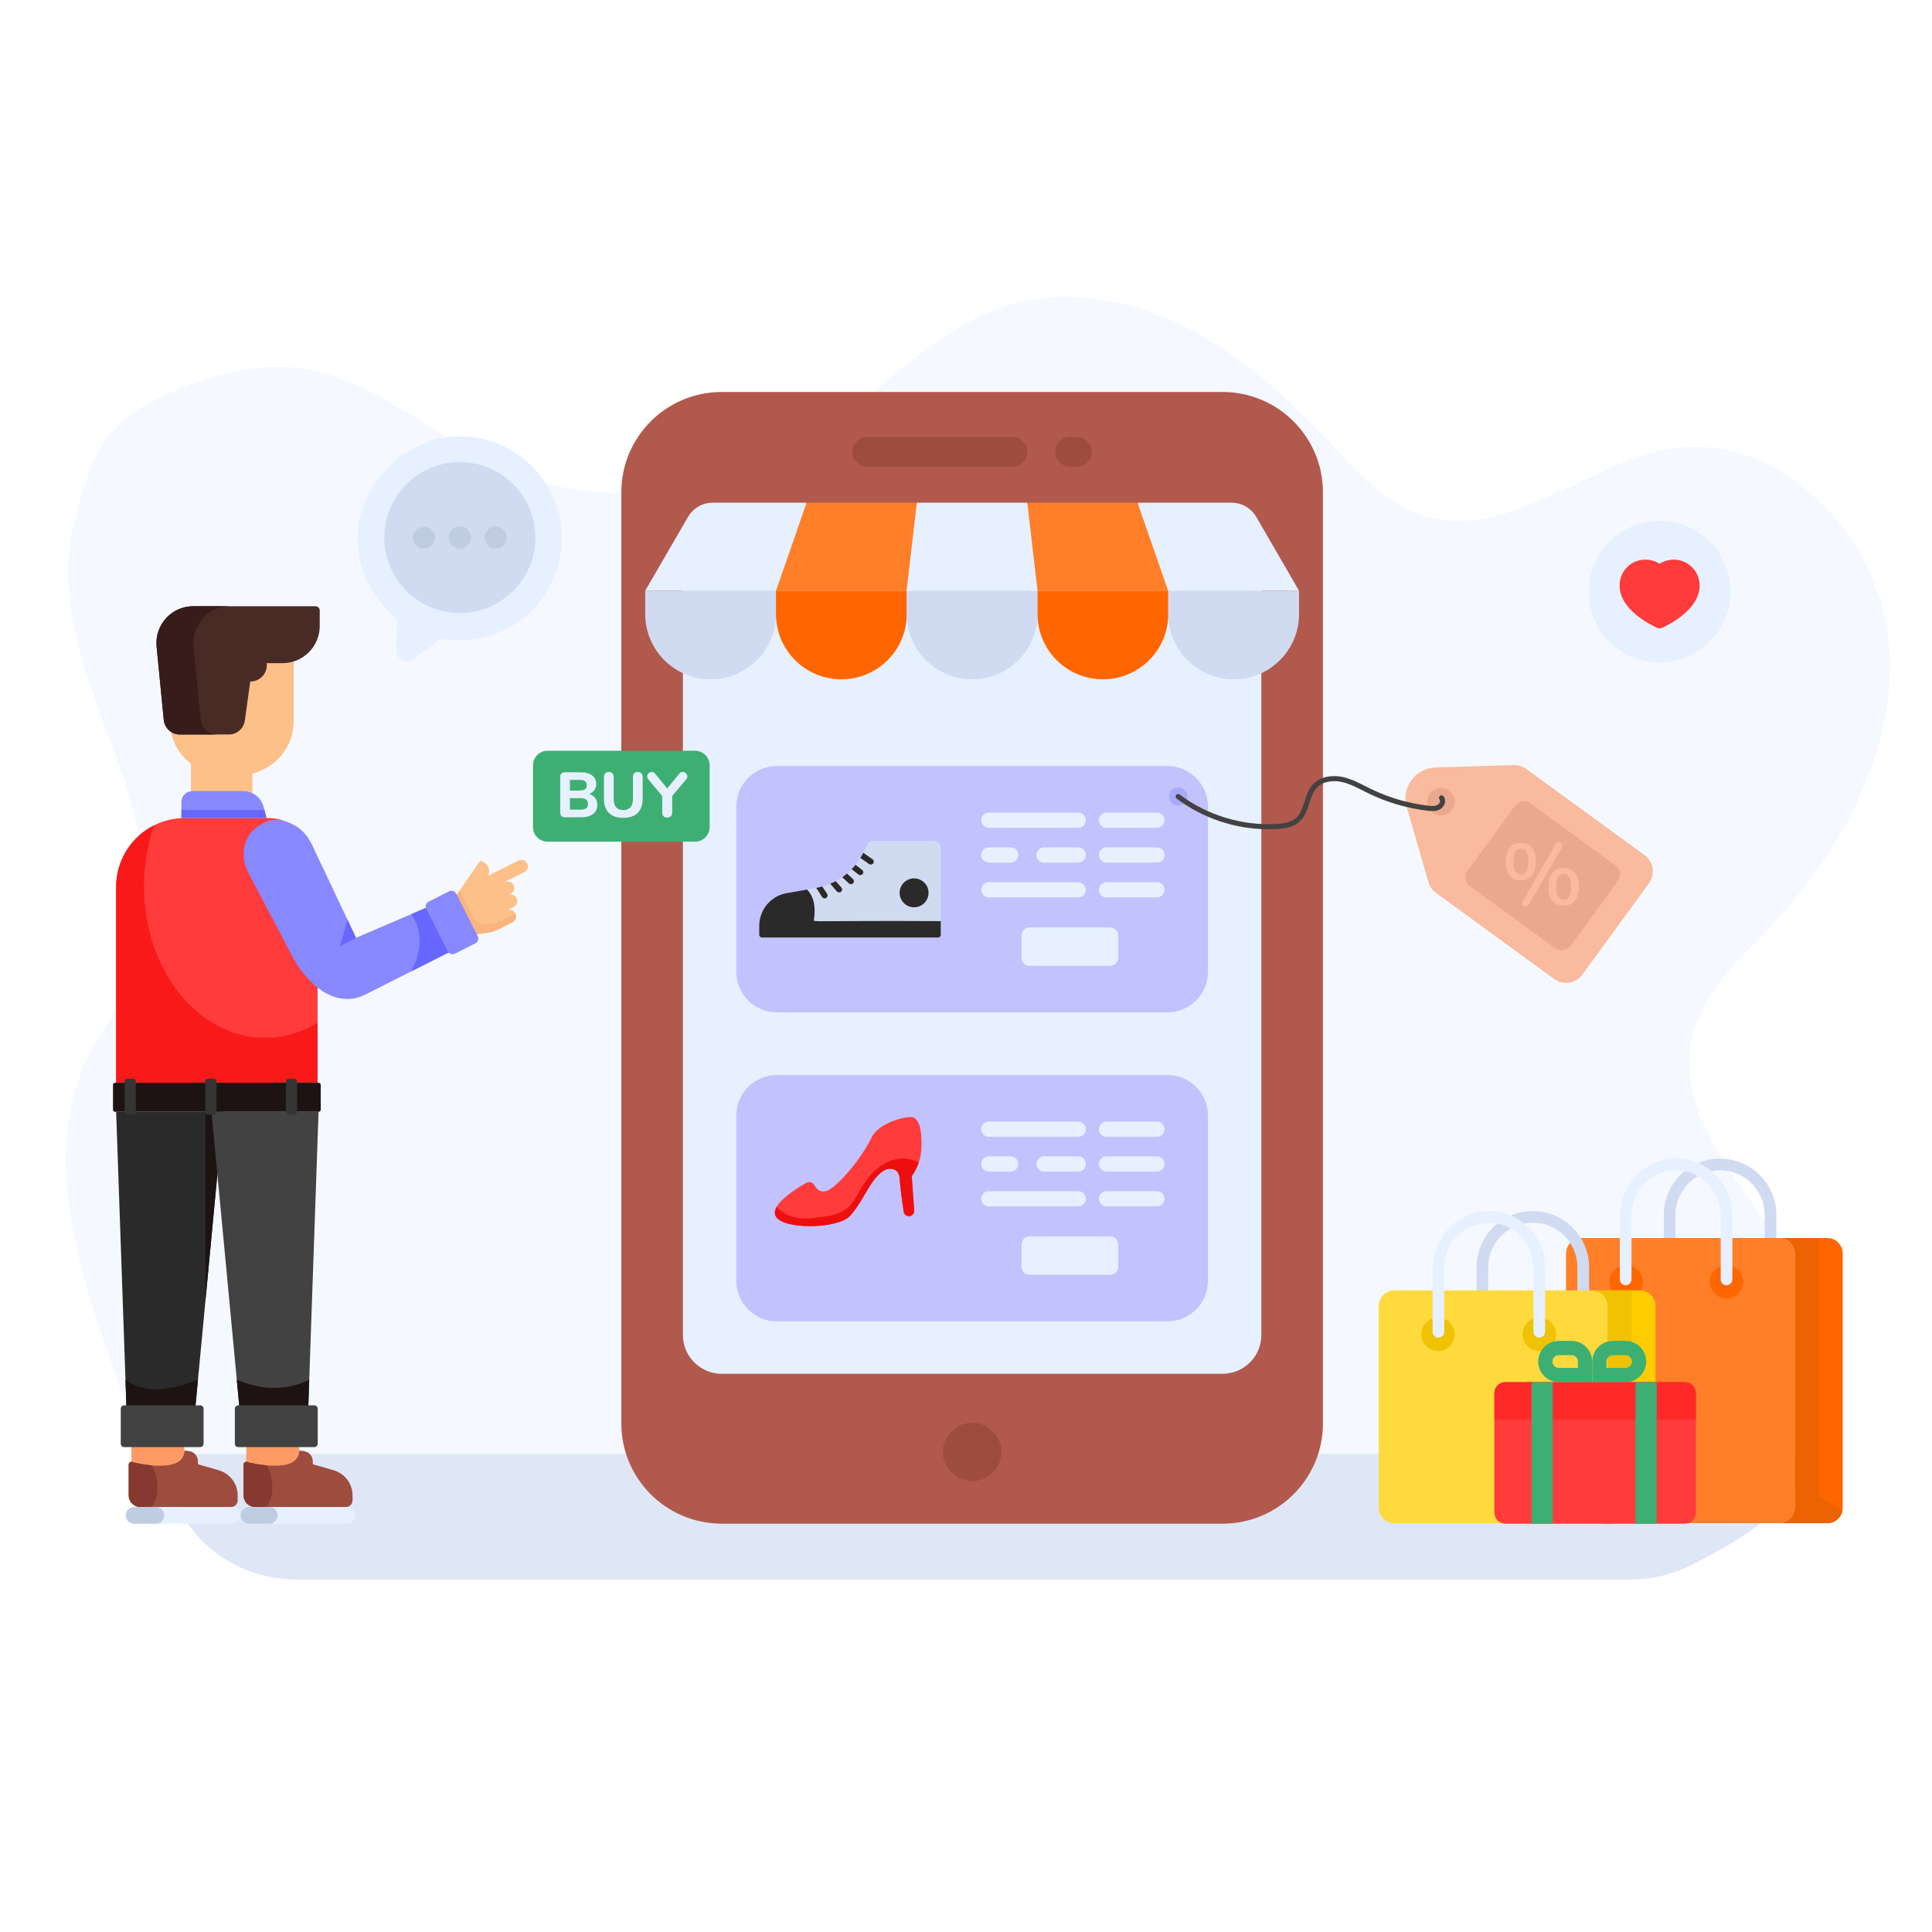 <svg xmlns="http://www.w3.org/2000/svg" width="375" viewBox="0 0 375 375" height="375" version="1.0"><defs><clipPath id="a"><path d="M 12 57 L 367 57 L 367 306.758 L 12 306.758 Z M 12 57"/></clipPath><clipPath id="b"><path d="M 28 282 L 353 282 L 353 306.758 L 28 306.758 Z M 28 282"/></clipPath></defs><g clip-path="url(#a)"><path fill="#F5F9FF" d="M 345.031 240.793 C 354.227 255.031 358.633 274.684 348.781 288.496 C 344.27 294.805 337.41 299.004 330.547 302.617 C 329.848 302.988 329.141 303.355 328.434 303.711 C 324.746 305.582 320.68 306.59 316.547 306.59 L 57.582 306.59 C 49.328 306.59 41.461 302.738 36.684 296.012 C 36.656 295.977 36.629 295.938 36.602 295.898 C 29.086 285.27 24.438 272.926 20.223 260.633 C 14.055 242.672 8.715 222.367 17.004 205.285 C 19.633 199.871 23.531 195.074 25.559 189.406 C 26.496 186.82 27.004 184.219 27.176 181.605 C 30.047 168.992 25.812 155.902 21.301 143.754 C 16.789 131.582 11.879 118.875 13.508 105.98 C 14.027 101.848 15.203 97.836 16.535 93.887 C 17.59 90.77 18.766 87.637 20.715 84.969 C 23.906 80.637 28.883 77.969 33.863 75.875 C 41.367 72.715 49.523 70.488 57.625 71.395 C 72.734 73.102 84.441 85.062 98.379 91.168 C 111.328 96.836 126.48 97.047 139.723 92.156 C 147.449 90.273 154.887 86.836 161.387 82.316 C 172.492 74.594 181.863 63.781 194.719 59.543 C 206.215 55.754 219.07 57.941 229.922 63.328 C 240.762 68.715 249.84 77.047 258.141 85.863 C 263.59 91.66 269.195 97.98 276.844 100.223 C 293.117 104.969 308.176 89.355 324.969 87.008 C 345.523 84.141 364.426 103.5 366.578 124.113 C 368.727 144.742 357.914 164.82 343.629 179.875 C 337.555 186.285 330.492 192.594 328.492 201.207 C 325.152 215.578 337.023 228.391 345.031 240.793 Z M 345.031 240.793"/></g><g clip-path="url(#b)"><path fill="#D0DBF1" d="M 28.699 282.219 C 30.969 286.98 33.527 291.586 36.578 295.898 C 36.605 295.938 36.633 295.977 36.66 296.012 C 41.441 302.738 49.309 306.59 57.562 306.59 L 316.523 306.59 C 320.66 306.59 324.727 305.582 328.414 303.711 C 329.121 303.355 329.824 302.988 330.527 302.617 C 337.387 299.004 344.25 294.805 348.762 288.496 C 350.176 286.516 351.285 284.41 352.141 282.219 Z M 28.699 282.219" fill-opacity=".6"/></g><path fill="#B2594D" d="M 256.781 95.555 L 256.781 276.273 C 256.781 287.027 248.055 295.746 237.289 295.746 L 140.094 295.746 C 129.324 295.746 120.598 287.027 120.598 276.273 L 120.598 95.555 C 120.598 84.801 129.324 76.082 140.094 76.082 L 237.289 76.082 C 248.055 76.082 256.781 84.801 256.781 95.555 Z M 256.781 95.555"/><path fill="#E6F0FF" d="M 244.828 105.422 L 244.828 259.117 C 244.828 263.281 241.449 266.652 237.285 266.652 L 140.094 266.652 C 135.93 266.652 132.551 263.281 132.551 259.117 L 132.551 105.422 C 132.551 101.262 135.93 97.887 140.094 97.887 L 237.285 97.887 C 241.449 97.887 244.828 101.262 244.828 105.422 Z M 244.828 105.422"/><path fill="#E6F0FF" d="M 156.562 97.574 L 150.617 114.664 L 125.234 114.664 L 133.539 100.34 C 134.531 98.629 136.359 97.574 138.34 97.574 Z M 156.562 97.574"/><path fill="#FF7F29" d="M 177.98 97.574 L 176 114.664 L 150.617 114.664 L 156.562 97.574 Z M 177.98 97.574"/><path fill="#E6F0FF" d="M 199.398 97.574 L 201.383 114.664 L 176 114.664 L 177.98 97.574 Z M 199.398 97.574"/><path fill="#FF7F29" d="M 220.82 97.574 L 226.762 114.664 L 201.383 114.664 L 199.398 97.574 Z M 220.82 97.574"/><path fill="#E6F0FF" d="M 243.84 100.34 L 252.145 114.664 L 226.762 114.664 L 220.82 97.574 L 239.043 97.574 C 241.02 97.574 242.848 98.629 243.84 100.34 Z M 243.84 100.34"/><path fill="#D0DBF1" d="M 150.617 119.18 L 150.617 114.664 L 125.234 114.664 L 125.234 119.18 C 125.234 126.18 130.914 131.855 137.926 131.855 C 144.934 131.855 150.617 126.18 150.617 119.18 Z M 150.617 119.18"/><path fill="#F60" d="M 176 119.18 L 176 114.664 L 150.617 114.664 L 150.617 119.18 C 150.617 126.18 156.297 131.855 163.309 131.855 C 170.316 131.855 176 126.18 176 119.18 Z M 176 119.18"/><path fill="#D0DBF1" d="M 201.383 119.18 L 201.383 114.664 L 176 114.664 L 176 119.18 C 176 126.18 181.68 131.855 188.691 131.855 C 195.699 131.855 201.383 126.18 201.383 119.18 Z M 201.383 119.18"/><path fill="#F60" d="M 226.762 119.18 L 226.762 114.664 L 201.383 114.664 L 201.383 119.18 C 201.383 126.18 207.062 131.855 214.07 131.855 C 221.082 131.855 226.762 126.18 226.762 119.18 Z M 226.762 119.18"/><path fill="#D0DBF1" d="M 252.145 119.18 L 252.145 114.664 L 226.762 114.664 L 226.762 119.18 C 226.762 126.18 232.445 131.855 239.453 131.855 C 246.465 131.855 252.145 126.18 252.145 119.18 Z M 252.145 119.18"/><path fill="#9E4C3D" d="M 199.41 87.703 C 199.41 89.297 198.113 90.59 196.516 90.59 L 168.336 90.59 C 166.742 90.59 165.445 89.297 165.445 87.703 C 165.445 86.109 166.742 84.816 168.336 84.816 L 196.516 84.816 C 198.113 84.816 199.41 86.109 199.41 87.703 Z M 199.41 87.703"/><path fill="#9E4C3D" d="M 208.879 84.816 L 207.719 84.816 C 206.125 84.816 204.828 86.109 204.828 87.703 C 204.828 89.297 206.125 90.59 207.719 90.59 L 209.043 90.59 C 210.738 90.59 212.094 89.133 211.918 87.406 C 211.77 85.902 210.391 84.816 208.879 84.816 Z M 208.879 84.816"/><path fill="#9E4C3D" d="M 194.375 281.82 C 194.375 284.953 191.82 287.492 188.684 287.492 C 185.559 287.492 183.008 284.953 183.008 281.82 C 183.008 278.688 185.559 276.152 188.684 276.152 C 191.82 276.152 194.375 278.688 194.375 281.82 Z M 194.375 281.82"/><path fill="#C2C2FF" d="M 234.465 216.543 L 234.465 248.594 C 234.465 252.949 230.934 256.48 226.57 256.48 L 150.809 256.48 C 146.449 256.48 142.914 252.949 142.914 248.594 L 142.914 216.543 C 142.914 212.188 146.449 208.66 150.809 208.66 L 226.57 208.66 C 230.934 208.66 234.465 212.188 234.465 216.543 Z M 234.465 216.543"/><path fill="#E6F0FF" d="M 210.762 219.172 C 210.762 218.352 210.102 217.691 209.281 217.691 L 191.926 217.691 C 191.109 217.691 190.445 218.352 190.445 219.172 C 190.445 219.988 191.109 220.652 191.926 220.652 L 209.281 220.652 C 210.102 220.652 210.762 219.988 210.762 219.172 Z M 210.762 219.172"/><path fill="#E6F0FF" d="M 224.562 217.691 L 214.777 217.691 C 213.961 217.691 213.297 218.352 213.297 219.172 C 213.297 219.988 213.961 220.652 214.777 220.652 L 224.562 220.652 C 225.383 220.652 226.047 219.988 226.047 219.172 C 226.047 218.352 225.383 217.691 224.562 217.691 Z M 224.562 217.691"/><path fill="#E6F0FF" d="M 210.762 232.684 C 210.762 231.863 210.102 231.203 209.281 231.203 L 191.926 231.203 C 191.109 231.203 190.445 231.863 190.445 232.684 C 190.445 233.5 191.109 234.164 191.926 234.164 L 209.281 234.164 C 210.102 234.164 210.762 233.5 210.762 232.684 Z M 210.762 232.684"/><path fill="#E6F0FF" d="M 224.562 231.203 L 214.777 231.203 C 213.961 231.203 213.297 231.863 213.297 232.684 C 213.297 233.5 213.961 234.164 214.777 234.164 L 224.562 234.164 C 225.383 234.164 226.047 233.5 226.047 232.684 C 226.047 231.863 225.383 231.203 224.562 231.203 Z M 224.562 231.203"/><path fill="#E6F0FF" d="M 197.645 225.926 C 197.645 225.109 196.98 224.445 196.164 224.445 L 191.926 224.445 C 191.109 224.445 190.445 225.109 190.445 225.926 C 190.445 226.746 191.109 227.406 191.926 227.406 L 196.164 227.406 C 196.98 227.406 197.645 226.746 197.645 225.926 Z M 197.645 225.926"/><path fill="#E6F0FF" d="M 209.281 224.445 L 202.641 224.445 C 201.824 224.445 201.16 225.109 201.16 225.926 C 201.16 226.746 201.824 227.406 202.641 227.406 L 209.281 227.406 C 210.102 227.406 210.762 226.746 210.762 225.926 C 210.762 225.109 210.102 224.445 209.281 224.445 Z M 209.281 224.445"/><path fill="#E6F0FF" d="M 224.562 224.445 L 214.777 224.445 C 213.961 224.445 213.297 225.109 213.297 225.926 C 213.297 226.746 213.961 227.406 214.777 227.406 L 224.562 227.406 C 225.383 227.406 226.047 226.746 226.047 225.926 C 226.047 225.109 225.383 224.445 224.562 224.445 Z M 224.562 224.445"/><path fill="#E6F0FF" d="M 217.055 241.547 L 217.055 245.887 C 217.055 246.75 216.355 247.445 215.492 247.445 L 199.836 247.445 C 198.977 247.445 198.277 246.75 198.277 245.887 L 198.277 241.547 C 198.277 240.684 198.977 239.984 199.836 239.984 L 215.492 239.984 C 216.355 239.984 217.055 240.684 217.055 241.547 Z M 217.055 241.547"/><path fill="#C2C2FF" d="M 234.465 156.57 L 234.465 188.621 C 234.465 192.977 230.934 196.504 226.57 196.504 L 150.809 196.504 C 146.449 196.504 142.914 192.977 142.914 188.621 L 142.914 156.57 C 142.914 152.215 146.449 148.684 150.809 148.684 L 226.57 148.684 C 230.934 148.684 234.465 152.215 234.465 156.57 Z M 234.465 156.57"/><path fill="#D0DBF1" d="M 182.605 164.586 L 182.605 181.438 C 182.605 181.73 182.367 181.973 182.07 181.973 L 147.906 181.973 C 147.609 181.973 147.367 181.73 147.367 181.438 L 147.367 179.715 C 147.367 176.621 149.555 173.957 152.574 173.383 C 152.707 173.359 158.566 172.32 158.434 172.344 C 162.215 171.625 165.273 169.406 167 166.531 C 168.262 164.582 168.121 163.219 169.52 163.219 L 181.234 163.219 C 181.996 163.219 182.605 163.828 182.605 164.586 Z M 182.605 164.586"/><path fill="#2B2A2A" d="M 180.234 173.297 C 180.234 174.844 178.969 176.105 177.418 176.105 C 175.871 176.105 174.617 174.844 174.617 173.297 C 174.617 171.746 175.871 170.496 177.418 170.496 C 178.969 170.496 180.234 171.746 180.234 173.297 Z M 180.234 173.297"/><path fill="#2B2A2A" d="M 182.605 178.789 L 182.605 181.438 C 182.605 181.734 182.367 181.973 182.07 181.973 L 147.906 181.973 C 147.609 181.973 147.367 181.734 147.367 181.438 L 147.367 179.715 C 147.367 176.621 149.555 173.957 152.574 173.383 L 156.656 172.66 C 158.066 174.16 158.34 176.211 157.977 178.531 C 157.895 179.047 157.363 178.664 182.605 178.789 Z M 182.605 178.789"/><path fill="#2B2A2A" d="M 169.039 167.809 C 168.688 167.809 168.812 167.746 167 166.531 C 167.203 166.215 167.387 165.883 167.574 165.531 L 169.352 166.773 C 169.82 167.105 169.582 167.809 169.039 167.809 Z M 169.039 167.809"/><path fill="#2B2A2A" d="M 167 169.863 C 166.637 169.863 166.613 169.68 165.293 168.715 C 165.551 168.457 165.812 168.16 166.055 167.863 L 167.332 168.844 C 167.789 169.172 167.523 169.863 167 169.863 Z M 167 169.863"/><path fill="#2B2A2A" d="M 165.18 171.621 C 164.746 171.621 164.641 171.277 163.531 170.309 C 163.512 170.289 163.496 170.27 163.496 170.254 C 163.809 170.031 164.105 169.789 164.402 169.551 L 165.57 170.641 C 165.945 170.984 165.68 171.621 165.18 171.621 Z M 165.18 171.621"/><path fill="#2B2A2A" d="M 162.863 173.215 C 162.715 173.215 162.551 173.16 162.438 173.031 C 161.406 171.816 161.234 171.684 161.176 171.512 C 161.531 171.383 161.883 171.215 162.234 171.031 L 163.309 172.27 C 163.605 172.621 163.422 173.215 162.863 173.215 Z M 162.863 173.215"/><path fill="#2B2A2A" d="M 160.066 174.383 C 159.523 174.383 159.484 173.824 158.453 172.383 C 158.453 172.363 158.434 172.363 158.434 172.344 C 158.824 172.27 159.211 172.18 159.602 172.066 L 160.547 173.492 C 160.805 173.895 160.469 174.383 160.066 174.383 Z M 160.066 174.383"/><path fill="#E6F0FF" d="M 210.762 159.199 C 210.762 158.379 210.102 157.715 209.281 157.715 L 191.926 157.715 C 191.109 157.715 190.445 158.379 190.445 159.199 C 190.445 160.016 191.109 160.68 191.926 160.68 L 209.281 160.68 C 210.102 160.68 210.762 160.016 210.762 159.199 Z M 210.762 159.199"/><path fill="#E6F0FF" d="M 224.562 157.715 L 214.777 157.715 C 213.961 157.715 213.297 158.379 213.297 159.199 C 213.297 160.016 213.961 160.68 214.777 160.68 L 224.562 160.68 C 225.383 160.68 226.047 160.016 226.047 159.199 C 226.047 158.379 225.383 157.715 224.562 157.715 Z M 224.562 157.715"/><path fill="#E6F0FF" d="M 210.762 172.707 C 210.762 171.891 210.102 171.227 209.281 171.227 L 191.926 171.227 C 191.109 171.227 190.445 171.891 190.445 172.707 C 190.445 173.527 191.109 174.191 191.926 174.191 L 209.281 174.191 C 210.102 174.191 210.762 173.527 210.762 172.707 Z M 210.762 172.707"/><path fill="#E6F0FF" d="M 224.562 171.227 L 214.777 171.227 C 213.34 171.227 213.238 172.84 213.297 172.707 C 213.297 173.527 213.961 174.191 214.777 174.191 L 224.562 174.191 C 225.383 174.191 226.047 173.527 226.047 172.707 C 226.047 171.891 225.383 171.227 224.562 171.227 Z M 224.562 171.227"/><path fill="#E6F0FF" d="M 197.645 165.953 C 197.645 165.137 196.98 164.473 196.164 164.473 L 191.926 164.473 C 191.109 164.473 190.445 165.137 190.445 165.953 C 190.445 166.77 191.109 167.434 191.926 167.434 L 196.164 167.434 C 196.98 167.434 197.645 166.77 197.645 165.953 Z M 197.645 165.953"/><path fill="#E6F0FF" d="M 209.281 164.473 L 202.641 164.473 C 201.824 164.473 201.16 165.137 201.16 165.953 C 201.16 166.77 201.824 167.434 202.641 167.434 L 209.281 167.434 C 210.102 167.434 210.762 166.77 210.762 165.953 C 210.762 165.137 210.102 164.473 209.281 164.473 Z M 209.281 164.473"/><path fill="#E6F0FF" d="M 224.562 164.473 L 214.777 164.473 C 213.961 164.473 213.297 165.137 213.297 165.953 C 213.297 166.77 213.961 167.434 214.777 167.434 L 224.562 167.434 C 225.383 167.434 226.047 166.77 226.047 165.953 C 226.047 165.137 225.383 164.473 224.562 164.473 Z M 224.562 164.473"/><path fill="#E6F0FF" d="M 217.055 181.574 L 217.055 185.914 C 217.055 186.773 216.355 187.473 215.492 187.473 L 199.836 187.473 C 198.977 187.473 198.277 186.773 198.277 185.914 L 198.277 181.574 C 198.277 180.711 198.977 180.012 199.836 180.012 L 215.492 180.012 C 216.355 180.012 217.055 180.711 217.055 181.574 Z M 217.055 181.574"/><path fill="#FF3B3B" d="M 178.84 223.008 C 178.801 223.996 178.59 224.898 178.324 225.668 C 177.766 227.27 176.969 228.289 176.969 228.289 L 177.441 234.965 C 177.441 234.988 177.445 235.016 177.445 235.039 C 177.445 235.598 176.988 236.059 176.418 236.059 C 175.91 236.059 175.48 235.691 175.406 235.188 C 175.18 233.656 174.727 230.477 174.621 228.754 C 174.473 226.434 172.344 226.895 172.344 226.895 C 169.297 227.699 167.762 233.051 164.969 236.023 C 162.547 238.602 151.777 238.707 150.543 236.023 C 150.285 235.461 150.402 234.84 150.77 234.211 C 151.812 232.406 154.844 230.516 156.492 229.59 C 157.031 229.289 157.719 229.453 158.027 229.988 C 158.469 230.758 159.27 231.617 160.5 231.137 C 162.551 230.32 167.137 225.031 169.137 220.844 C 170.688 217.582 176.57 216.559 177.242 216.871 C 178.59 217.504 178.973 219.691 178.84 223.008 Z M 178.84 223.008"/><path fill="#ED0F0F" d="M 177.441 234.965 C 177.441 234.988 177.445 235.016 177.445 235.039 C 177.445 235.598 176.988 236.059 176.418 236.059 C 175.91 236.059 175.48 235.691 175.406 235.188 C 175.18 233.656 174.727 230.477 174.621 228.754 C 174.473 226.434 172.344 226.895 172.344 226.895 C 169.297 227.699 167.762 233.051 164.969 236.023 C 162.547 238.602 151.777 238.707 150.543 236.023 C 150.285 235.461 150.402 234.84 150.77 234.211 C 150.992 234.508 151.254 234.77 151.539 235.008 C 152.312 235.645 153.238 236.051 154.211 236.277 C 155.918 236.656 157.699 236.457 159.438 236.223 C 161.254 235.973 163.164 235.629 164.543 234.426 C 165.465 233.621 166.047 232.52 166.656 231.461 C 167.539 229.934 168.527 228.438 169.816 227.227 C 171.105 226.02 172.73 225.102 174.484 224.902 C 175.809 224.75 177.148 225.047 178.324 225.668 C 177.766 227.27 176.969 228.289 176.969 228.289 Z M 177.441 234.965"/><path fill="#FF9A66" d="M 25.508 276.828 L 25.508 285.336 L 33.68 291.293 L 35.781 288.316 L 35.781 276.828 Z M 25.508 276.828"/><path fill="#9E4C3D" d="M 38.422 284.211 L 38.422 283.641 C 38.422 282.621 37.656 281.762 36.641 281.648 L 35.789 281.555 C 35.746 286.391 25.82 283.82 25.82 283.82 C 25.461 283.582 24.977 283.84 24.977 284.273 L 24.977 290.262 C 24.977 291.508 25.988 292.516 27.234 292.516 L 44.828 292.516 C 45.551 292.516 46.137 291.934 46.137 291.215 L 46.137 290.262 C 46.137 287.992 44.629 285.996 42.445 285.371 Z M 38.422 284.211"/><path fill="#873830" d="M 25.82 283.82 C 25.82 283.82 27.445 284.234 29.379 284.414 C 30.754 286.344 31.156 290.633 29.379 292.516 L 27.234 292.516 C 25.988 292.516 24.977 291.508 24.977 290.262 L 24.977 284.273 C 24.977 283.84 25.461 283.582 25.82 283.82 Z M 25.82 283.82"/><path fill="#E6F0FF" d="M 46.703 294.133 C 46.703 295.023 45.98 295.746 45.086 295.746 L 26.027 295.746 C 25.133 295.746 24.41 295.023 24.41 294.133 C 24.41 293.242 25.133 292.516 26.027 292.516 L 45.086 292.516 C 45.98 292.516 46.703 293.242 46.703 294.133 Z M 46.703 294.133"/><path fill="#BFCCE2" d="M 26.027 292.516 L 30.254 292.516 C 31.145 292.516 31.871 293.242 31.871 294.133 C 31.871 295.023 31.145 295.746 30.254 295.746 L 26.027 295.746 C 25.133 295.746 24.41 295.023 24.41 294.133 C 24.41 293.242 25.133 292.516 26.027 292.516 Z M 26.027 292.516"/><path fill="#FCC088" d="M 37.059 144.566 L 48.996 144.566 L 48.996 155.574 L 37.059 155.574 Z M 37.059 144.566"/><path fill="#FF3B3B" d="M 22.543 172.137 L 22.543 210.164 L 61.645 210.164 L 61.645 168.555 C 61.645 163.152 57.258 158.773 51.848 158.773 L 35.922 158.773 C 28.531 158.773 22.543 164.758 22.543 172.137 Z M 22.543 172.137"/><path fill="#F91919" d="M 22.547 172.133 L 22.547 210.164 L 61.637 210.164 L 61.637 198.527 C 58.555 200.402 55.098 201.449 51.438 201.449 C 38.453 201.449 27.945 188.273 27.945 172.004 C 27.945 167.809 28.648 163.809 29.914 160.195 C 25.539 162.395 22.547 166.91 22.547 172.133 Z M 22.547 172.133"/><path fill="#88F" d="M 48.34 169.652 L 56.559 185.297 C 57.508 187.105 58.656 188.816 60.082 190.281 C 62.484 192.738 65.312 194.285 68.582 193.812 C 69.457 193.688 70.293 193.359 71.082 192.961 L 88.418 184.195 L 84.652 175.363 L 69.109 182.031 L 60.828 164.547 C 59.988 162.574 58.758 160.996 57.012 160.117 C 55.27 159.242 53.465 158.711 51.535 159.566 C 48.406 160.953 46.91 163.648 47.379 166.914 C 47.52 167.879 47.887 168.793 48.34 169.652 Z M 48.34 169.652"/><path fill="#6766FF" d="M 79.84 177.426 L 84.652 175.363 L 88.418 184.195 L 79.84 188.535 C 82.082 184.191 81.93 180.531 79.84 177.426 Z M 79.84 177.426"/><path fill="#88F" d="M 35.215 155.664 L 35.215 158.77 L 51.727 158.77 L 51.184 156.652 C 50.719 154.828 49.078 153.555 47.195 153.555 L 37.324 153.555 C 36.16 153.555 35.215 154.5 35.215 155.664 Z M 35.215 155.664"/><path fill="#6766FF" d="M 35.215 157.207 L 35.215 158.77 L 51.727 158.77 L 51.328 157.207 Z M 35.215 157.207"/><path fill="#FCC088" d="M 32.973 125.879 L 32.973 139.824 C 32.973 146.453 38.352 150.738 44.992 150.738 C 51.629 150.738 57.008 146.453 57.008 139.824 L 57.008 125.879 Z M 32.973 125.879"/><path fill="#492B26" d="M 30.398 125.559 L 31.789 139.77 C 31.961 141.352 33.305 142.562 34.902 142.562 L 44.418 142.562 C 45.98 142.562 47.312 141.406 47.52 139.867 L 48.57 132.281 L 48.602 132.281 C 50.359 132.281 51.793 130.852 51.793 129.094 C 51.793 128.965 51.781 128.832 51.758 128.715 L 54.852 128.715 C 58.828 128.715 62.062 125.484 62.062 121.512 L 62.062 118.488 C 62.062 118.039 61.703 117.668 61.242 117.668 L 37.512 117.668 C 33.262 117.668 29.961 121.348 30.398 125.559 Z M 30.398 125.559"/><path fill="#381B1B" d="M 30.406 125.562 L 31.785 139.773 C 31.965 141.352 33.309 142.566 34.902 142.566 L 42.094 142.566 C 40.5 142.566 39.152 141.352 38.977 139.773 L 37.594 125.562 C 37.156 121.344 40.449 117.664 44.699 117.664 L 37.512 117.664 C 33.262 117.664 29.969 121.344 30.406 125.562 Z M 30.406 125.562"/><path fill="#2B2A2A" d="M 22.543 215.801 L 24.742 278.902 L 37.379 278.902 L 43.34 215.801 Z M 22.543 215.801"/><path fill="#1E1313" d="M 39.879 252.414 L 39.879 215.801 L 43.34 215.801 L 42.188 227.941 L 42.188 227.973 Z M 39.879 252.414"/><path fill="#1E1313" d="M 38.422 267.809 L 37.375 278.906 L 24.742 278.906 L 24.355 267.809 C 27.938 270.516 32.844 269.988 38.422 267.809 Z M 38.422 267.809"/><path fill="#FF9A66" d="M 47.805 276.828 L 47.805 285.336 L 55.973 291.293 L 58.074 288.316 L 58.074 276.828 Z M 47.805 276.828"/><path fill="#9E4C3D" d="M 60.715 284.211 L 60.715 283.641 C 60.715 282.621 59.949 281.762 58.934 281.648 L 58.082 281.555 C 58.039 286.391 48.117 283.82 48.117 283.82 C 47.754 283.582 47.273 283.84 47.273 284.273 L 47.273 290.262 C 47.273 291.508 48.281 292.516 49.527 292.516 L 67.125 292.516 C 67.844 292.516 68.43 291.934 68.43 291.215 L 68.43 290.262 C 68.43 287.992 66.926 285.996 64.742 285.371 Z M 60.715 284.211"/><path fill="#873830" d="M 48.117 283.82 C 48.117 283.82 49.738 284.234 51.672 284.414 C 53.047 286.344 53.453 290.633 51.672 292.516 L 49.527 292.516 C 48.281 292.516 47.273 291.508 47.273 290.262 L 47.273 284.273 C 47.273 283.84 47.754 283.582 48.117 283.82 Z M 48.117 283.82"/><path fill="#E6F0FF" d="M 68.996 294.133 C 68.996 295.023 68.273 295.746 67.379 295.746 L 48.32 295.746 C 47.426 295.746 46.703 295.023 46.703 294.133 C 46.703 293.242 47.426 292.516 48.32 292.516 L 67.379 292.516 C 68.273 292.516 68.996 293.242 68.996 294.133 Z M 68.996 294.133"/><path fill="#BFCCE2" d="M 48.32 292.516 L 52.262 292.516 C 53.152 292.516 53.875 293.242 53.875 294.133 C 53.875 295.023 53.152 295.746 52.262 295.746 L 48.32 295.746 C 47.426 295.746 46.703 295.023 46.703 294.133 C 46.703 293.242 47.426 292.516 48.32 292.516 Z M 48.32 292.516"/><path fill="#424242" d="M 41.047 215.801 L 47.008 278.902 L 59.637 278.902 L 61.832 215.801 Z M 41.047 215.801"/><path fill="#1E1313" d="M 60.027 267.809 L 59.641 278.906 L 47.008 278.906 L 45.957 267.809 C 50.59 269.711 55.266 270.121 60.027 267.809 Z M 60.027 267.809"/><path fill="#424242" d="M 45.586 280.223 L 45.586 273.438 C 45.586 273.07 45.883 272.777 46.246 272.777 L 61.004 272.777 C 61.371 272.777 61.668 273.07 61.668 273.438 L 61.668 280.223 C 61.668 280.59 61.371 280.883 61.004 280.883 L 46.246 280.883 C 45.883 280.883 45.586 280.59 45.586 280.223 Z M 45.586 280.223"/><path fill="#424242" d="M 23.438 280.223 L 23.438 273.438 C 23.438 273.07 23.734 272.777 24.098 272.777 L 38.855 272.777 C 39.223 272.777 39.516 273.07 39.516 273.438 L 39.516 280.223 C 39.516 280.59 39.223 280.883 38.855 280.883 L 24.098 280.883 C 23.734 280.883 23.438 280.59 23.438 280.223 Z M 23.438 280.223"/><path fill="#1E1313" d="M 21.93 210.555 L 21.93 215.41 C 21.93 215.625 22.105 215.801 22.324 215.801 L 61.863 215.801 C 62.078 215.801 62.254 215.625 62.254 215.41 L 62.254 210.555 C 62.254 210.34 62.078 210.164 61.863 210.164 L 22.324 210.164 C 22.105 210.164 21.93 210.34 21.93 210.555 Z M 21.93 210.555"/><path fill="#353535" d="M 55.496 209.859 L 55.496 215.844 C 55.496 216.105 55.711 216.316 55.973 216.316 L 57.188 216.316 C 57.449 216.316 57.664 216.105 57.664 215.844 L 57.664 209.859 C 57.664 209.598 57.449 209.387 57.188 209.387 L 55.973 209.387 C 55.711 209.387 55.496 209.598 55.496 209.859 Z M 55.496 209.859"/><path fill="#353535" d="M 24.199 209.859 L 24.199 215.844 C 24.199 216.105 24.414 216.316 24.676 216.316 L 25.891 216.316 C 26.152 216.316 26.363 216.105 26.363 215.844 L 26.363 209.859 C 26.363 209.598 26.152 209.387 25.891 209.387 L 24.676 209.387 C 24.414 209.387 24.199 209.598 24.199 209.859 Z M 24.199 209.859"/><path fill="#353535" d="M 39.848 209.859 L 39.848 215.844 C 39.848 216.105 40.062 216.316 40.324 216.316 L 41.539 216.316 C 41.801 216.316 42.012 216.105 42.012 215.844 L 42.012 209.859 C 42.012 209.598 41.801 209.387 41.539 209.387 L 40.324 209.387 C 40.062 209.387 39.848 209.598 39.848 209.859 Z M 39.848 209.859"/><path fill="#FCC088" d="M 88.43 174.008 L 92.078 181.395 L 94.949 180.992 C 95.078 180.973 95.207 180.945 95.332 180.914 C 95.719 180.828 96.082 180.699 96.441 180.523 L 97.289 180.102 L 99.457 178.996 C 99.777 178.848 100 178.574 100.102 178.27 C 100.199 177.969 100.184 177.637 100.031 177.32 C 100.035 177.309 100.035 177.309 100.027 177.293 C 99.723 176.66 98.961 176.398 98.324 176.711 L 99.695 176.031 C 100.012 175.879 100.227 175.617 100.328 175.301 C 100.441 174.992 100.43 174.648 100.266 174.328 C 99.961 173.695 99.188 173.43 98.562 173.746 L 99.102 173.48 C 99.418 173.328 99.645 173.055 99.746 172.742 C 99.867 172.406 99.828 172.02 99.633 171.68 C 99.289 171.109 98.566 170.93 97.965 171.195 C 98.023 171.16 98.082 171.125 98.125 171.09 L 98.184 171.055 L 101.77 169.293 C 102.402 168.988 102.656 168.227 102.352 167.594 C 102.168 167.242 101.863 167.012 101.508 166.922 C 101.23 166.855 100.922 166.887 100.645 167.023 L 94.719 169.977 C 95.215 169.105 94.934 167.992 94.062 167.473 L 93.578 167.168 C 93.387 167.062 93.152 167.125 93.047 167.305 L 89.25 172.801 L 89.246 172.812 Z M 88.43 174.008"/><path fill="#F9B57D" d="M 88.418 174.004 L 92.078 181.395 L 94.949 180.992 C 95.078 180.973 95.207 180.945 95.332 180.914 C 95.719 180.828 96.082 180.688 96.445 180.512 L 97.289 180.102 L 99.457 178.996 C 99.777 178.848 100 178.574 100.102 178.27 C 100.199 177.969 100.184 177.637 100.031 177.32 L 97.051 178.801 C 96.566 179.035 96.055 179.188 95.527 179.262 L 94.578 179.406 C 93.43 179.57 92.312 178.977 91.805 177.941 L 89.246 172.812 Z M 88.418 174.004"/><path fill="#88F" d="M 82.734 176.391 L 86.926 184.66 C 87.18 185.16 87.797 185.363 88.297 185.109 L 92.289 183.09 C 92.793 182.836 92.992 182.223 92.738 181.719 L 88.547 173.449 C 88.293 172.949 87.68 172.746 87.176 173 L 83.184 175.02 C 82.68 175.273 82.48 175.887 82.734 176.391 Z M 82.734 176.391"/><path fill="#6766FF" d="M 69.109 182.031 L 65.965 183.672 L 67.457 178.543 Z M 69.109 182.031"/><path fill="#3EAF73" d="M 137.738 148.551 L 137.738 160.535 C 137.738 162.098 136.469 163.367 134.902 163.367 L 106.289 163.367 C 104.723 163.367 103.453 162.098 103.453 160.535 L 103.453 148.551 C 103.453 146.984 104.723 145.719 106.289 145.719 L 134.902 145.719 C 136.469 145.719 137.738 146.984 137.738 148.551 Z M 137.738 148.551"/><path fill="#E6F0FF" d="M 115.52 154.883 C 115.797 155.25 115.938 155.699 115.938 156.238 C 115.938 156.973 115.664 157.555 115.125 157.98 C 114.582 158.41 113.836 158.625 112.887 158.625 L 109.641 158.625 C 109.352 158.625 109.129 158.547 108.973 158.391 C 108.816 158.234 108.738 158.012 108.738 157.723 L 108.738 150.805 C 108.738 150.516 108.816 150.293 108.973 150.137 C 109.129 149.98 109.352 149.902 109.641 149.902 L 112.762 149.902 C 113.672 149.902 114.395 150.102 114.926 150.508 C 115.457 150.91 115.727 151.465 115.727 152.164 C 115.727 152.621 115.602 153.016 115.359 153.359 C 115.117 153.703 114.777 153.953 114.352 154.109 C 114.852 154.258 115.242 154.516 115.52 154.883 Z M 110.621 153.453 L 112.441 153.453 C 112.938 153.453 113.301 153.367 113.539 153.199 C 113.773 153.031 113.891 152.773 113.891 152.426 C 113.891 152.062 113.773 151.797 113.539 151.629 C 113.301 151.457 112.938 151.375 112.441 151.375 L 110.621 151.375 Z M 113.781 156.895 C 114.012 156.719 114.125 156.441 114.125 156.051 C 114.125 155.664 114.012 155.379 113.781 155.199 C 113.547 155.016 113.176 154.926 112.664 154.926 L 110.621 154.926 L 110.621 157.152 L 112.664 157.152 C 113.176 157.152 113.547 157.066 113.781 156.895 Z M 113.781 156.895"/><path fill="#E6F0FF" d="M 118.184 157.789 C 117.543 157.16 117.223 156.238 117.223 155.023 L 117.223 150.793 C 117.223 150.504 117.312 150.273 117.484 150.098 C 117.656 149.926 117.891 149.84 118.18 149.84 C 118.469 149.84 118.695 149.926 118.867 150.098 C 119.035 150.273 119.121 150.504 119.121 150.793 L 119.121 155.109 C 119.121 155.805 119.277 156.332 119.598 156.695 C 119.914 157.059 120.375 157.238 120.98 157.238 C 121.582 157.238 122.043 157.055 122.367 156.688 C 122.688 156.32 122.852 155.797 122.852 155.109 L 122.852 150.793 C 122.852 150.504 122.934 150.273 123.105 150.098 C 123.273 149.926 123.504 149.84 123.793 149.84 C 124.082 149.84 124.312 149.926 124.484 150.098 C 124.66 150.273 124.746 150.504 124.746 150.793 L 124.746 155.023 C 124.746 156.23 124.422 157.148 123.777 157.785 C 123.137 158.418 122.203 158.738 120.98 158.738 C 119.758 158.738 118.824 158.422 118.184 157.789 Z M 118.184 157.789"/><path fill="#E6F0FF" d="M 132.516 149.828 C 132.746 149.828 132.953 149.914 133.141 150.094 C 133.328 150.27 133.418 150.473 133.418 150.707 C 133.418 150.91 133.34 151.105 133.184 151.285 L 130.469 154.504 L 130.469 157.734 C 130.469 158.047 130.379 158.289 130.199 158.453 C 130.016 158.617 129.789 158.699 129.516 158.699 C 129.227 158.699 128.992 158.617 128.809 158.453 C 128.629 158.289 128.539 158.047 128.539 157.734 L 128.539 154.504 L 125.848 151.285 C 125.691 151.121 125.613 150.93 125.613 150.707 C 125.613 150.473 125.703 150.27 125.879 150.094 C 126.059 149.914 126.262 149.828 126.492 149.828 C 126.742 149.828 126.957 149.934 127.137 150.148 L 129.504 153.031 L 131.871 150.148 C 132.051 149.934 132.266 149.828 132.516 149.828 Z M 132.516 149.828"/><path fill="#F9BA9D" d="M 320.066 171.445 L 307.141 189.164 C 305.867 190.91 303.418 191.293 301.668 190.02 L 278.711 173.297 C 278.012 172.785 277.496 172.055 277.258 171.219 L 273.043 156.641 C 271.949 152.867 274.715 149.078 278.648 148.961 L 293.832 148.504 C 294.699 148.477 295.555 148.742 296.254 149.254 L 319.207 165.984 C 320.957 167.254 321.34 169.703 320.066 171.445 Z M 320.066 171.445"/><path fill="#EAA98F" d="M 281.871 157.188 C 280.996 158.387 279.316 158.648 278.117 157.773 C 276.922 156.906 276.66 155.23 277.531 154.031 C 278.406 152.836 280.086 152.57 281.281 153.438 C 282.48 154.312 282.742 155.992 281.871 157.188 Z M 281.871 157.188"/><path fill="#EAA98F" d="M 314.043 170.98 L 304.848 183.582 C 304.148 184.539 302.809 184.75 301.852 184.055 L 285.332 172.004 C 284.375 171.309 284.164 169.969 284.859 169.012 L 294.059 156.41 C 294.754 155.453 296.094 155.246 297.051 155.941 L 313.574 167.992 C 314.531 168.688 314.738 170.027 314.043 170.98 Z M 314.043 170.98"/><path fill="#AAAAF9" d="M 230.461 154.609 C 230.461 155.594 229.676 156.391 228.68 156.391 C 227.695 156.391 226.895 155.594 226.895 154.609 C 226.895 153.629 227.695 152.828 228.68 152.828 C 229.676 152.828 230.461 153.629 230.461 154.609 Z M 230.461 154.609"/><path fill="#424242" d="M 246.18 160.957 C 239.836 160.957 233.434 158.828 228.387 154.996 C 228.172 154.832 228.129 154.523 228.293 154.309 C 228.457 154.094 228.77 154.051 228.98 154.215 C 234.289 158.242 241.16 160.324 247.797 159.926 C 249.109 159.848 250.582 159.645 251.578 158.746 C 252.434 157.977 252.805 156.82 253.199 155.602 C 253.578 154.414 253.973 153.188 254.855 152.238 C 256.391 150.594 258.859 150.43 260.648 150.82 C 262.203 151.164 263.625 151.883 264.996 152.582 C 265.34 152.754 265.68 152.93 266.023 153.098 C 269.551 154.816 273.316 155.922 277.215 156.383 C 277.852 156.461 278.52 156.512 279.02 156.234 C 279.254 156.105 279.445 155.84 279.496 155.578 C 279.516 155.461 279.523 155.297 279.414 155.168 C 279.246 154.957 279.277 154.648 279.484 154.477 C 279.699 154.309 280.008 154.336 280.18 154.547 C 280.449 154.879 280.547 155.309 280.461 155.762 C 280.355 156.312 279.984 156.824 279.496 157.094 C 278.738 157.512 277.859 157.449 277.098 157.359 C 273.09 156.887 269.219 155.75 265.59 153.977 C 265.242 153.809 264.898 153.633 264.551 153.457 C 263.234 152.789 261.867 152.094 260.438 151.781 C 258.91 151.445 256.828 151.566 255.574 152.91 C 254.844 153.695 254.5 154.766 254.133 155.902 C 253.719 157.191 253.289 158.527 252.238 159.477 C 251.016 160.578 249.336 160.816 247.855 160.906 C 247.297 160.938 246.738 160.957 246.18 160.957 Z M 246.18 160.957"/><path fill="#F9BA9D" d="M 292.262 167.223 C 292.262 164.641 293.531 163.582 295.195 163.582 C 296.867 163.582 298.141 164.617 298.141 167.223 C 298.141 169.832 296.879 170.875 295.195 170.875 C 293.547 170.875 292.262 169.824 292.262 167.223 Z M 296.652 167.223 C 296.652 165.977 296.434 164.75 295.195 164.75 C 293.949 164.75 293.754 165.98 293.754 167.223 C 293.754 168.465 293.953 169.727 295.195 169.727 C 296.441 169.727 296.652 168.469 296.652 167.223 Z M 295.66 175.766 C 295.406 175.523 295.414 175.137 295.602 174.836 L 301.938 163.887 C 302.246 163.355 302.762 163.348 303.062 163.633 C 303.316 163.875 303.309 164.266 303.121 164.566 L 296.77 175.512 C 296.48 176.047 295.957 176.051 295.66 175.766 Z M 300.566 172.129 C 300.566 169.516 301.852 168.488 303.512 168.488 C 305.184 168.488 306.461 169.555 306.461 172.129 C 306.461 174.73 305.188 175.781 303.512 175.781 C 301.844 175.781 300.566 174.758 300.566 172.129 Z M 304.953 172.129 C 304.953 170.906 304.734 169.641 303.512 169.641 C 302.262 169.641 302.055 170.883 302.055 172.129 C 302.055 173.379 302.266 174.633 303.512 174.633 C 304.758 174.633 304.953 173.371 304.953 172.129 Z M 304.953 172.129"/><path fill="#E6F0FF" d="M 335.895 114.832 C 335.895 122.422 329.734 128.574 322.129 128.574 C 314.531 128.574 308.367 122.422 308.367 114.832 C 308.367 107.238 314.531 101.086 322.129 101.086 C 329.734 101.086 335.895 107.238 335.895 114.832 Z M 335.895 114.832"/><path fill="#FF3B3B" d="M 314.363 113.762 C 314.461 118.215 319.934 121.074 321.633 121.855 C 321.949 122 322.309 122 322.625 121.855 C 324.336 121.07 329.898 118.168 329.898 113.641 C 329.898 110.871 327.648 108.625 324.879 108.625 C 323.863 108.625 322.918 108.926 322.129 109.441 C 321.18 108.816 320.004 108.512 318.75 108.664 C 316.172 108.977 314.309 111.164 314.363 113.762 Z M 314.363 113.762"/><path fill="#E6F0FF" d="M 77.027 120.039 L 76.949 126.297 C 76.938 127.086 77.371 127.793 78.066 128.16 C 78.367 128.305 78.68 128.383 78.996 128.383 C 79.43 128.383 79.859 128.238 80.227 127.961 L 85.645 123.926 C 88.988 124.543 92.465 124.281 95.73 123.18 C 103.375 120.625 108.715 113.422 109.043 105.262 C 109.25 99.578 107.023 94.062 102.902 90.145 C 98.785 86.23 93.148 84.266 87.453 84.762 C 78.656 85.535 70.445 93.605 69.539 102.379 C 68.844 109.258 71.637 115.832 77.027 120.039 Z M 77.027 120.039"/><path fill="#D0DBF1" d="M 74.582 104.332 C 74.582 112.434 81.156 118.988 89.242 118.988 C 97.34 118.988 103.914 112.434 103.914 104.332 C 103.914 96.254 97.34 89.688 89.242 89.688 C 81.156 89.688 74.582 96.254 74.582 104.332 Z M 74.582 104.332"/><path fill="#BFCCE2" d="M 94.062 104.344 C 94.062 105.535 95.02 106.488 96.211 106.488 C 97.402 106.488 98.371 105.535 98.371 104.344 C 98.371 103.152 97.402 102.188 96.211 102.188 C 95.02 102.188 94.062 103.152 94.062 104.344 Z M 94.062 104.344"/><path fill="#BFCCE2" d="M 87.094 104.344 C 87.094 105.535 88.051 106.488 89.242 106.488 C 90.434 106.488 91.402 105.535 91.402 104.344 C 91.402 103.152 90.434 102.188 89.242 102.188 C 88.051 102.188 87.094 103.152 87.094 104.344 Z M 87.094 104.344"/><path fill="#BFCCE2" d="M 80.125 104.344 C 80.125 105.535 81.082 106.488 82.273 106.488 C 83.465 106.488 84.434 105.535 84.434 104.344 C 84.434 103.152 83.465 102.188 82.273 102.188 C 81.082 102.188 80.125 103.152 80.125 104.344 Z M 80.125 104.344"/><path fill="#F60" d="M 357.668 243.293 L 357.668 292.652 C 357.668 292.824 357.656 293.004 357.625 293.164 C 357.387 294.574 356.152 295.648 354.668 295.648 L 345.395 295.648 C 346.844 295.648 348.066 294.609 348.34 293.23 C 348.375 293.051 348.395 292.855 348.395 292.652 L 348.395 243.293 C 348.395 241.641 347.051 240.297 345.395 240.297 L 354.668 240.297 C 356.32 240.297 357.668 241.641 357.668 243.293 Z M 357.668 243.293"/><path fill="#D0DBF1" d="M 344.785 249.453 L 342.52 249.453 L 342.52 235.793 C 342.52 231.027 338.637 227.148 333.863 227.148 C 329.09 227.148 325.207 231.027 325.207 235.793 L 325.207 249.453 L 322.941 249.453 L 322.941 235.793 C 322.941 229.781 327.84 224.887 333.863 224.887 C 339.887 224.887 344.785 229.781 344.785 235.793 Z M 344.785 249.453"/><path fill="#FF7F29" d="M 348.395 243.293 L 348.395 292.652 C 348.395 294.305 347.051 295.648 345.395 295.648 L 306.961 295.648 C 305.305 295.648 303.961 294.305 303.961 292.652 L 303.961 243.293 C 303.961 241.637 305.305 240.297 306.961 240.297 L 345.395 240.297 C 347.051 240.297 348.395 241.637 348.395 243.293 Z M 348.395 243.293"/><path fill="#F60" d="M 318.883 248.816 C 318.883 250.586 317.41 252.059 315.641 252.059 C 313.867 252.059 312.395 250.586 312.395 248.816 C 312.395 247.008 313.867 245.578 315.641 245.578 C 317.41 245.578 318.883 247.008 318.883 248.816 Z M 318.883 248.816"/><path fill="#F60" d="M 338.363 248.816 C 338.363 250.586 336.891 252.059 335.117 252.059 C 333.344 252.059 331.875 250.586 331.875 248.816 C 331.875 247.008 333.344 245.578 335.117 245.578 C 336.891 245.578 338.363 247.008 338.363 248.816 Z M 338.363 248.816"/><path fill="#ED6203" d="M 353.027 240.297 L 353.027 295.648 L 345.395 295.648 C 347.051 295.648 348.395 294.305 348.395 292.652 L 348.395 243.293 C 348.395 241.641 347.051 240.297 345.395 240.297 Z M 353.027 240.297"/><path fill="#ED6203" d="M 357.625 293.164 C 357.387 294.574 356.152 295.648 354.668 295.648 L 345.395 295.648 C 346.844 295.648 348.066 294.609 348.34 293.23 L 353.039 290.402 Z M 357.625 293.164"/><path fill="#E6F0FF" d="M 335.117 249.453 C 334.492 249.453 333.988 248.945 333.988 248.32 L 333.988 236.098 C 333.988 231.703 330.832 227.781 326.469 227.219 C 321.191 226.543 316.672 230.652 316.672 235.793 L 316.672 248.32 C 316.672 248.945 316.164 249.453 315.539 249.453 C 314.914 249.453 314.406 248.945 314.406 248.32 L 314.406 236.18 C 314.406 230.375 318.781 225.297 324.582 224.91 C 330.941 224.484 336.25 229.531 336.25 235.793 L 336.25 248.32 C 336.25 248.945 335.746 249.453 335.117 249.453 Z M 335.117 249.453"/><path fill="#FC0" d="M 321.324 253.473 L 321.324 292.652 C 321.324 292.824 321.312 293.004 321.281 293.164 C 321.043 294.574 319.809 295.648 318.324 295.648 L 309.051 295.648 C 310.5 295.648 311.723 294.609 311.996 293.23 C 312.031 293.051 312.051 292.855 312.051 292.652 L 312.051 253.473 C 312.051 251.82 310.703 250.473 309.051 250.473 L 318.324 250.473 C 319.977 250.473 321.324 251.82 321.324 253.473 Z M 321.324 253.473"/><path fill="#D0DBF1" d="M 308.441 259.629 L 306.176 259.629 L 306.176 245.973 C 306.176 241.203 302.293 237.324 297.52 237.324 C 292.746 237.324 288.863 241.203 288.863 245.973 L 288.863 259.629 L 286.598 259.629 L 286.598 245.973 C 286.598 239.957 291.496 235.062 297.52 235.062 C 303.543 235.062 308.441 239.957 308.441 245.973 Z M 308.441 259.629"/><path fill="#FFDA3E" d="M 312.051 253.473 L 312.051 292.652 C 312.051 294.305 310.707 295.648 309.051 295.648 L 270.617 295.648 C 268.961 295.648 267.617 294.305 267.617 292.652 L 267.617 253.473 C 267.617 251.816 268.961 250.473 270.617 250.473 L 309.051 250.473 C 310.707 250.473 312.051 251.816 312.051 253.473 Z M 312.051 253.473"/><path fill="#EFC203" d="M 282.363 258.992 C 282.363 260.766 280.891 262.234 279.117 262.234 C 277.344 262.234 275.875 260.766 275.875 258.992 C 275.875 257.184 277.344 255.754 279.117 255.754 C 280.891 255.754 282.363 257.184 282.363 258.992 Z M 282.363 258.992"/><path fill="#EFC203" d="M 302.02 258.992 C 302.02 260.766 300.547 262.234 298.773 262.234 C 297 262.234 295.531 260.766 295.531 258.992 C 295.531 257.184 297 255.754 298.773 255.754 C 300.547 255.754 302.02 257.184 302.02 258.992 Z M 302.02 258.992"/><path fill="#EFC203" d="M 316.684 250.473 L 316.684 295.648 L 309.051 295.648 C 310.703 295.648 312.051 294.305 312.051 292.652 L 312.051 253.473 C 312.051 251.82 310.703 250.473 309.051 250.473 Z M 316.684 250.473"/><path fill="#FEC200" d="M 321.281 293.164 C 321.043 294.574 319.809 295.648 318.324 295.648 L 309.051 295.648 C 310.5 295.648 311.723 294.609 311.996 293.23 L 316.695 290.402 Z M 321.281 293.164"/><path fill="#E6F0FF" d="M 298.773 259.629 C 298.148 259.629 297.641 259.121 297.641 258.5 L 297.641 246.273 C 297.641 241.879 294.488 237.957 290.125 237.398 C 284.848 236.719 280.328 240.828 280.328 245.973 L 280.328 258.5 C 280.328 259.121 279.82 259.629 279.195 259.629 C 278.57 259.629 278.062 259.121 278.062 258.5 L 278.062 246.355 C 278.062 240.551 282.438 235.477 288.238 235.086 C 294.598 234.664 299.906 239.711 299.906 245.973 L 299.906 258.5 C 299.906 259.121 299.398 259.629 298.773 259.629 Z M 298.773 259.629"/><path fill="#FF3B3B" d="M 314.289 270.398 L 314.289 293.629 C 314.289 294.797 313.34 295.746 312.168 295.746 L 292.188 295.746 C 291.016 295.746 290.062 294.797 290.062 293.629 L 290.062 270.398 C 290.062 269.227 291.016 268.277 292.188 268.277 L 312.168 268.277 C 313.34 268.277 314.289 269.227 314.289 270.398 Z M 314.289 270.398"/><path fill="#FF3B3B" d="M 309.828 270.391 L 309.828 293.629 C 309.828 294.797 310.777 295.746 311.949 295.746 L 327.047 295.746 C 328.219 295.746 329.168 294.797 329.168 293.629 L 329.168 270.391 C 329.168 269.223 328.219 268.273 327.047 268.273 L 311.949 268.273 C 310.777 268.273 309.828 269.223 309.828 270.391 Z M 309.828 270.391"/><path fill="#FF2929" d="M 314.289 273.402 L 314.289 270.391 C 314.289 269.223 313.34 268.273 312.168 268.273 L 292.188 268.273 C 291.016 268.273 290.062 269.223 290.062 270.391 L 290.062 275.52 L 312.168 275.52 C 313.34 275.52 314.289 274.57 314.289 273.402 Z M 314.289 273.402"/><path fill="#FF2929" d="M 329.168 275.52 L 329.168 270.391 C 329.168 269.223 328.219 268.273 327.047 268.273 L 311.949 268.273 C 310.777 268.273 309.828 269.223 309.828 270.391 L 309.828 273.402 C 309.828 274.57 310.777 275.52 311.949 275.52 Z M 329.168 275.52"/><path fill="#3EAF73" d="M 297.281 268.277 L 301.383 268.277 L 301.383 295.746 L 297.281 295.746 Z M 297.281 268.277"/><path fill="#3EAF73" d="M 317.445 268.277 L 321.551 268.277 L 321.551 295.746 L 317.445 295.746 Z M 317.445 268.277"/><path fill="#3EAF73" d="M 305.031 260.27 L 302.57 260.27 C 301.461 260.27 300.465 260.719 299.734 261.445 C 299.016 262.164 298.562 263.168 298.562 264.277 C 298.562 266.484 300.359 268.277 302.57 268.277 L 309.039 268.277 L 309.039 264.277 C 309.039 262.062 307.242 260.27 305.031 260.27 Z M 306.266 265.508 L 302.57 265.508 C 301.891 265.508 301.336 264.957 301.336 264.277 C 301.336 263.59 301.891 263.039 302.57 263.039 L 305.031 263.039 C 305.711 263.039 306.266 263.59 306.266 264.277 Z M 306.266 265.508"/><path fill="#3EAF73" d="M 318.355 261.445 C 317.629 260.719 316.629 260.27 315.52 260.27 L 313.059 260.27 C 310.848 260.27 309.055 262.062 309.055 264.277 L 309.055 268.277 L 315.52 268.277 C 317.73 268.277 319.527 266.484 319.527 264.277 C 319.527 263.168 319.078 262.164 318.355 261.445 Z M 315.52 265.508 L 311.824 265.508 L 311.824 264.277 C 311.824 263.59 312.379 263.039 313.059 263.039 L 315.52 263.039 C 316.199 263.039 316.754 263.59 316.754 264.277 C 316.754 264.957 316.199 265.508 315.52 265.508 Z M 315.52 265.508"/></svg>